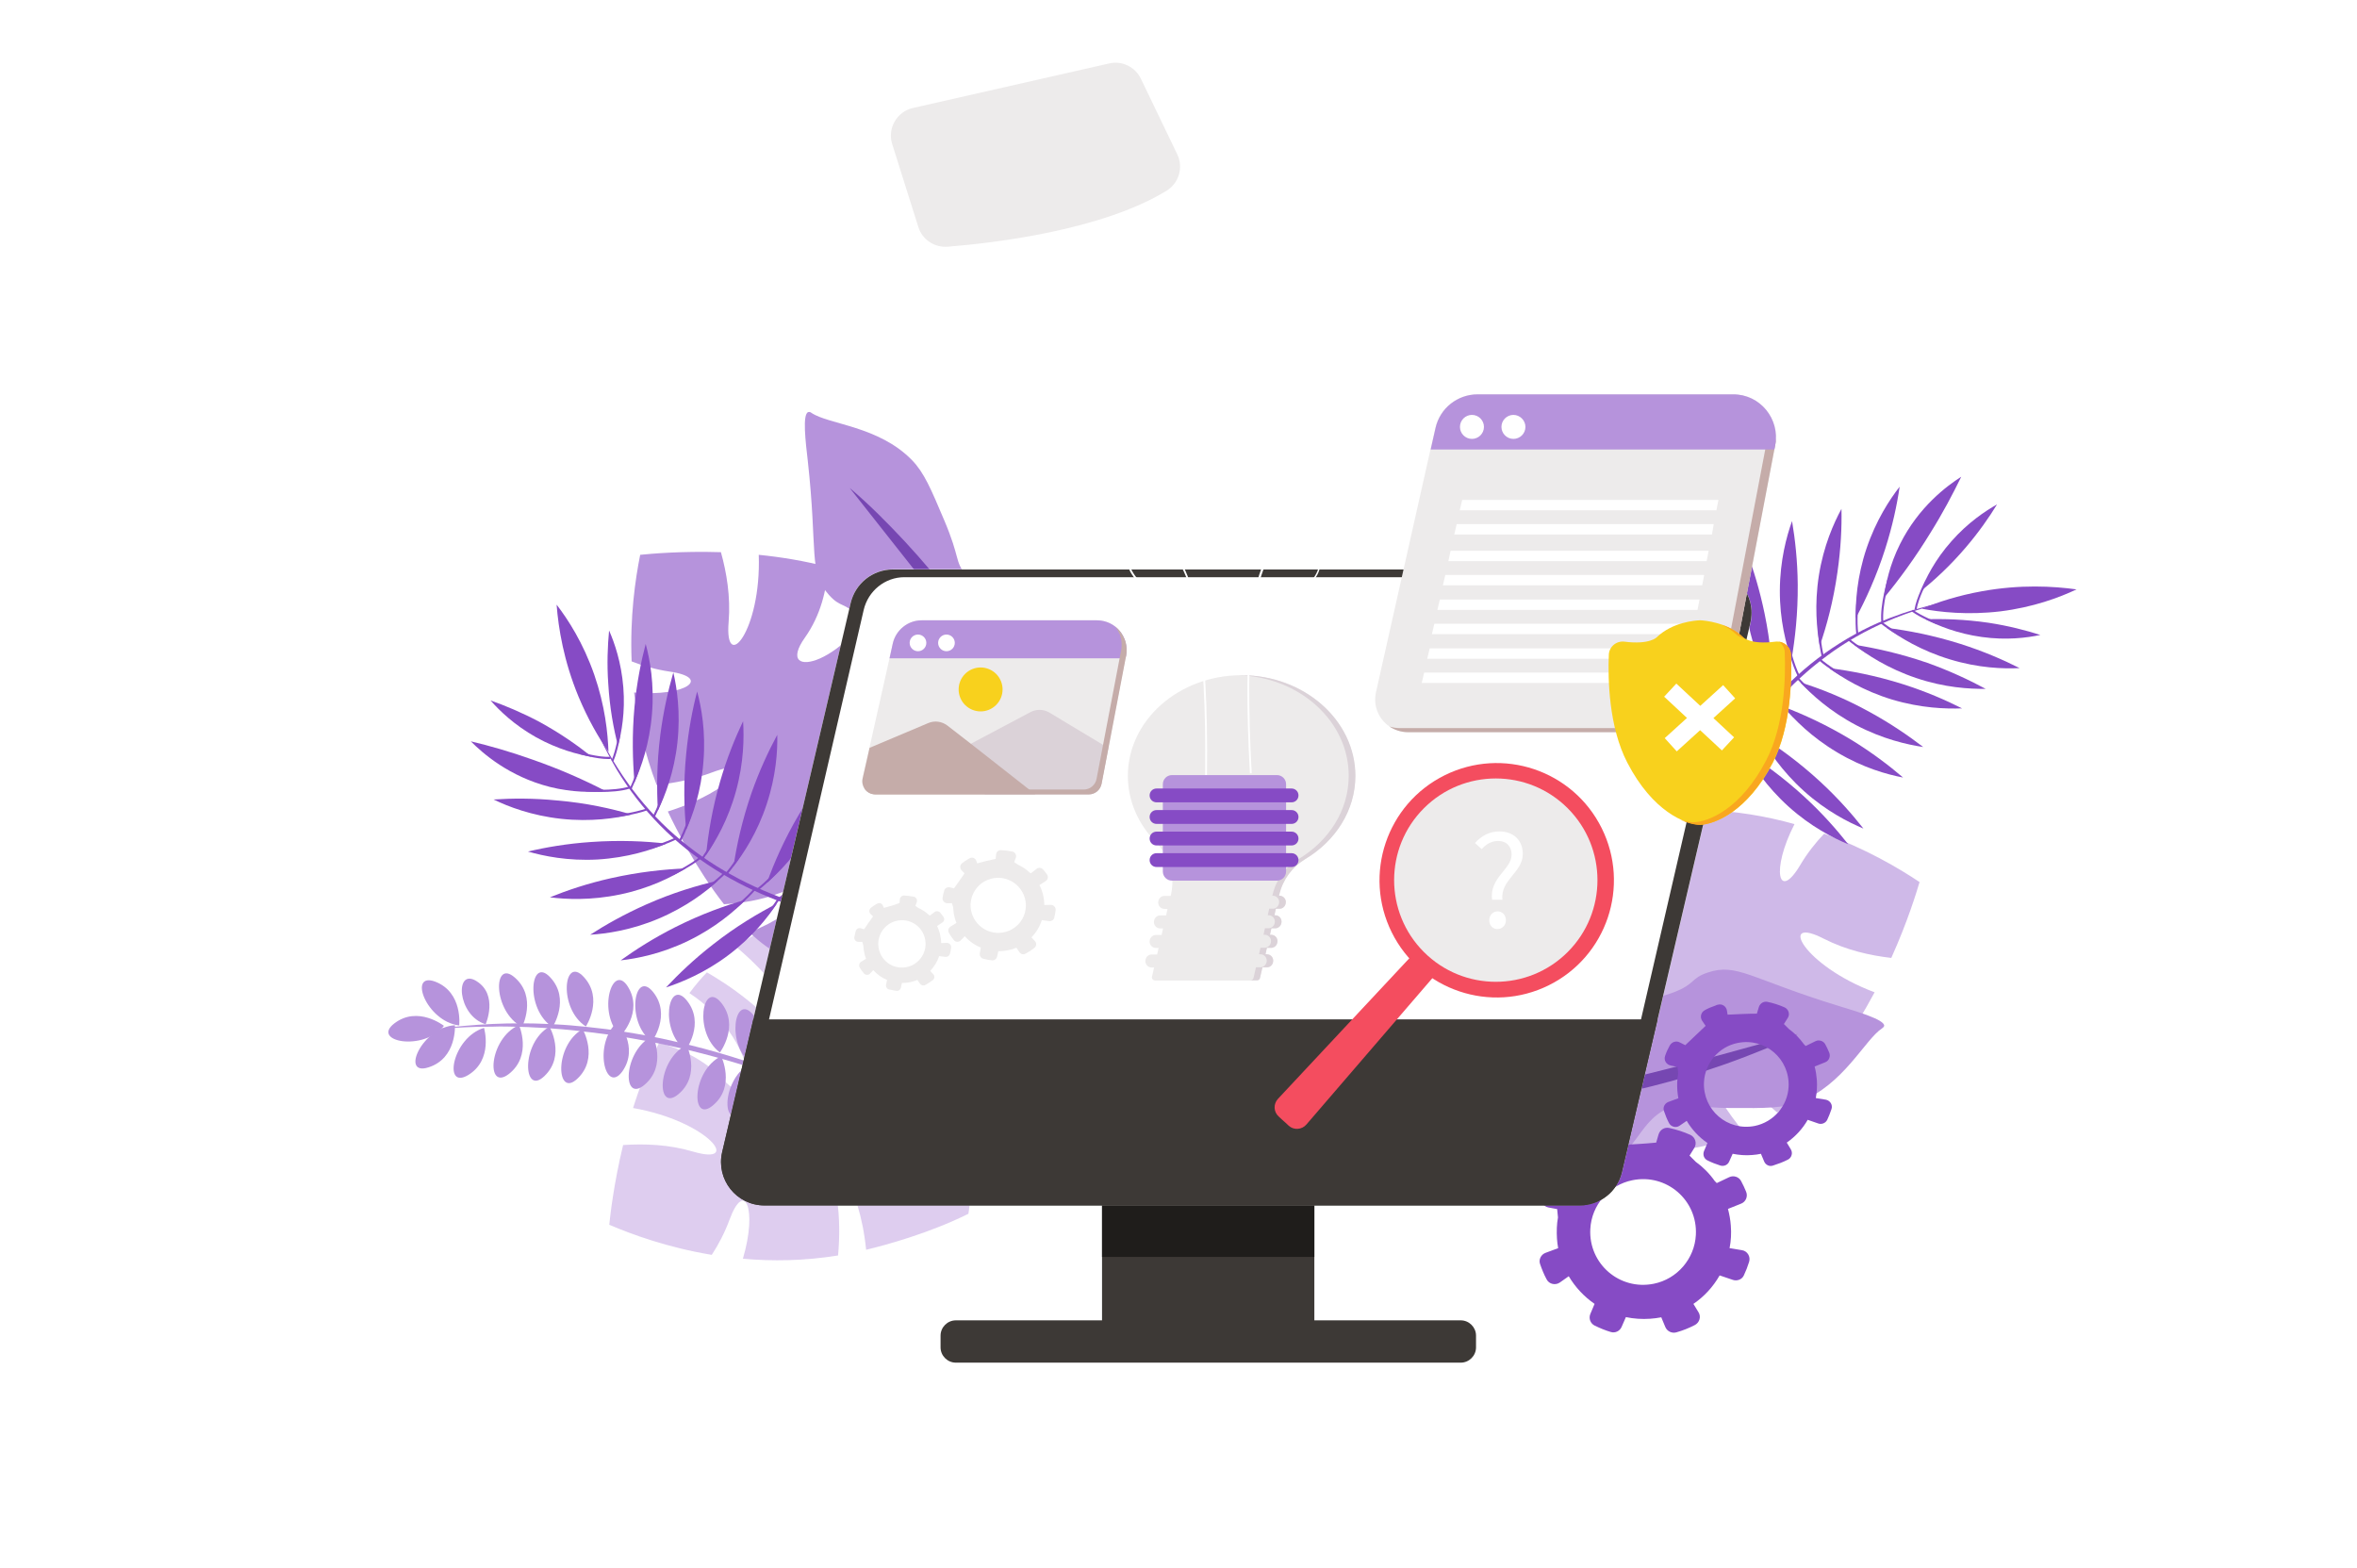 <svg xmlns="http://www.w3.org/2000/svg" xmlns:xlink="http://www.w3.org/1999/xlink" id="Layer_1" x="0px" y="0px" viewBox="0 0 1159 771" style="enable-background:new 0 0 1159 771;" xml:space="preserve"><style type="text/css">	.st0{fill:#FFFFFF;}	.st1{opacity:0.65;}	.st2{fill:#B693DC;}	.st3{opacity:0.46;}	.st4{fill:#864BC5;}	.st5{fill:#7647B2;}	.st6{fill:#3D3936;}	.st7{fill:#1F1D1B;}	.st8{fill:#EDEBEB;}	.st9{fill:#C5ACA9;}	.st10{fill:#DBD2D8;}	.st11{fill:#F8D11D;}	.st12{fill:#F9A71F;}	.st13{fill:#F44D5F;}</style><g id="Background">	<rect class="st0" width="1159" height="771"></rect></g><g id="cloud_plants">	<g>		<g>			<defs>				<path id="SVGID_1_" d="M498.7,631.4c-66.5-0.5-107.3-1.2-159.7-18.2c-39.1-12.7-80.3-26.6-107-64.3      c-30.5-43.1-35.9-108.5-2.8-145.1c26.8-29.6,47.9-20.9,101.5-39.5c118.9-41.3,43.1-171,237.8-178.9      c72-2.9,114.8,10.3,143.5,29.5c39.1,26.1,42.1,50,67.6,75.5c12.8,12.9,20.5,18.4,31,23.7c20.8,10.6,77.2,2.2,99.4,9.6      c45.5,15.3,70.6,138.1,11,218.7c-28.3,38.2-66.7,54.9-100,68.9C773.8,631.3,741.5,633.4,498.7,631.4z"></path>			</defs>			<clipPath id="SVGID_2_">				<use xlink:href="#SVGID_1_" style="overflow:visible;"></use>			</clipPath>			<g style="clip-path:url(#SVGID_2_);">				<image style="overflow:visible;" width="1320" height="1085" transform="matrix(1 0 0 1 106 14)">				</image>			</g>		</g>	</g>	<g class="st1">		<path class="st2" d="M921.8,487.9c-5.2,9.7-11.3,19.8-18.4,29.3c-10-4.9-20.6-12.3-27.8-23.7c-14.8-23.4-20.9,16.4,8.6,45    c-3.3,3-6.7,5.9-10.3,8.5c-8.6-7.3-25.3-23.3-34.9-44c-12.9-27.9-15.1,13.2,18.6,53.8c-6.3,3-13.1,5.4-20.3,6.8    c-9.3,1.9-47.8,9.8-64.2-12.3c-12.5-16.8-4.7-41-3-46.1c-4-2.6-51.3-34.3-45.3-64.6c2.5-12.5,13.3-21.3,27.1-27.5    c-0.6,28.8,11.5,43.4,12.2,20.8c0.3-9.7,2.4-18.9,5.3-27.1c21-5.9,43.3-7.7,52.6-8.3c-2.8,33.8,8.7,52,9.5,27.6    c0.3-9.8,2.2-19.4,4.6-27.9c16.9,0.4,32.4,3.1,46.3,7c-11.7,22.8-7.9,38.3,2.9,20c3.4-5.7,7.4-10.8,11.7-15.3l0,0    c20.7,7.5,36.7,17,46.9,23.8c-1.4,4.7-5.8,19.3-13.9,37.3c-10.4-1.2-22.1-3.8-33.1-9.4C874,449.8,886.5,474.7,921.8,487.9z"></path>	</g>	<g>		<path class="st2" d="M373.1,272.8c11,1.1,22.6,3,34.1,6c-0.7,11.1-3.6,23.7-11.4,34.7c-16,22.5,23.1,13.1,38.4-25    c4,1.9,8,4,11.8,6.3c-3.5,10.7-12,32.3-27.5,49c-20.9,22.5,17.9,9,42.8-37.6c5.2,4.7,9.9,10.1,14,16.1c5.3,7.9,27.2,40.5,13,64.1    c-10.8,17.9-36.1,19.9-41.5,20.2c-0.9,4.7-12.3,60.5-42.6,66.4c-12.5,2.5-24.8-4.2-35.7-14.6c26.9-10.4,35.8-27.1,14.6-19.2    c-9,3.4-18.4,4.9-27.1,5.4c-13.4-17.1-23.6-37.1-27.6-45.6c32.3-10.2,44.8-27.8,22-19.3c-9.2,3.5-18.8,5.3-27.5,6.3    c-6-15.8-9.4-31.2-11.1-45.5c25.5,2.2,38.4-7.3,17.4-10.3c-6.6-1-12.8-2.7-18.6-5l0,0c-0.9-22,1.8-40.4,4.2-52.4    c4.9-0.5,20.1-1.9,39.7-1.3c2.8,10,4.8,21.9,3.8,34.2C356.1,331.5,374.4,310.5,373.1,272.8z"></path>	</g>	<g class="st3">		<path class="st2" d="M311.3,544.8c3.3-10.5,7.5-21.5,12.8-32.1c10.7,3,22.5,8.4,31.6,18.2c18.8,20.3,17.5-20-16.7-42.6    c2.7-3.6,5.5-7,8.6-10.2c9.8,5.6,29.2,18.3,42.4,36.9c17.8,25.1,12.4-15.7-28.1-49.5c5.7-4.1,11.9-7.7,18.7-10.4    c8.8-3.6,45.2-18.4,65.4,0.4c15.3,14.3,12.1,39.4,11.4,44.7c4.4,1.8,56.7,24.3,56.4,55.2c-0.1,12.7-9.2,23.4-21.6,32    c-4.7-28.4-19.2-40.5-15.8-18.2c1.5,9.5,1.1,19-0.2,27.6c-19.5,9.7-41.1,15.5-50.3,17.7c-3.4-33.8-18.1-49.5-14.4-25.4    c1.5,9.7,1.4,19.5,0.6,28.2c-16.7,2.7-32.4,2.9-46.8,1.6c7.3-24.6,0.7-39.1-6.6-19.1c-2.3,6.2-5.3,12-8.7,17.2l0,0    c-21.7-3.6-39.2-10-50.4-14.8c0.5-4.9,2.2-20.1,6.8-39.2c10.4-0.7,22.5-0.3,34.3,3.2C365.3,573.5,348.4,551.3,311.3,544.8z"></path>	</g>	<g>		<g>			<path class="st4" d="M527.8,452.3c-22.6,4.5-45.8,6-68.9,5.2c-11.6-0.4-23.1-1.6-34.5-3.5c-11.4-1.9-22.7-4.6-33.7-8.2     c-21.9-7.3-42.8-18.5-60-34.1c-8.6-7.8-16.3-16.6-22.8-26.1l-1.2-1.8l-1.2-1.8l-2.3-3.7c-1.4-2.5-2.9-5-4.2-7.6     c-2.8-5.1-5.1-10.4-7.3-15.7c9.3,21.1,22.7,40.4,40,55.5c8.6,7.5,18,14.2,28.1,19.7c10,5.6,20.6,10,31.5,13.7     c21.8,7.3,44.7,10.8,67.7,12c11.5,0.6,23,0.6,34.5-0.1C505,455.4,516.5,454.3,527.8,452.3z"></path>		</g>		<g>			<path class="st4" d="M299.2,369.7c-4.9-7.1-10.1-16.1-14.7-27.1c-7.3-17.6-9.9-33.6-10.8-45.3c5.7,7.4,13.1,18.9,18.5,34.4     C297.5,347,298.9,360.4,299.2,369.7z"></path>		</g>		<g>			<path class="st4" d="M297.9,389c-6.8,0.6-16.5,0.7-27.6-2.1c-20-5.1-32.9-16.5-38.8-22.4c9.3,2.2,19.4,5.1,30.1,8.9     C275.4,378.2,287.5,383.6,297.9,389z"></path>		</g>		<g>			<g>				<path class="st4" d="M295.2,389.4c-4,0-7-0.3-7.2-0.3l0.1-1c0.1,0,13.5,1.1,21.4-1.4l0.3,1C305.5,389.1,299.7,389.4,295.2,389.4      z"></path>			</g>		</g>		<g>			<path class="st4" d="M290.9,372.1c-6.6-1.1-16.5-3.6-27.3-9.6c-10.7-6-18-13.1-22.4-18.1c7.1,2.5,15.3,5.9,24,10.5     C275.6,360.6,284.2,366.6,290.9,372.1z"></path>		</g>		<g>			<g>				<path class="st4" d="M299.1,373.2c-6,0-13.6-2.3-14-2.4l0.3-1c0.1,0,8.9,2.7,14.8,2.3l0.1,1      C299.9,373.2,299.5,373.2,299.1,373.2z"></path>			</g>		</g>		<g>			<path class="st4" d="M310.6,400.5c-7.8,1.8-20,3.7-34.7,2.1c-14.6-1.6-26-6-33.2-9.5c9-0.6,19.6-0.7,31.4,0.5     C288.4,394.8,300.7,397.6,310.6,400.5z"></path>		</g>		<g>			<g>				<path class="st4" d="M303.7,401.6l-0.1-1c0.1,0,8-0.9,14.4-3.1l0.3,0.9C311.9,400.7,303.8,401.6,303.7,401.6z"></path>			</g>		</g>		<g>			<path class="st4" d="M327.7,414.8c-7.4,3.1-19.1,6.9-33.8,7.8c-14.7,0.8-26.6-1.7-34.3-3.9c8.8-2.1,19.3-3.9,31-4.7     C304.8,413,317.4,413.6,327.7,414.8z"></path>		</g>		<g>			<g>				<path class="st4" d="M321,417.1l-0.3-1c0.1,0,6-1.7,11.5-4.3l0.4,0.9C327.1,415.4,321.1,417.1,321,417.1z"></path>			</g>		</g>		<g>			<path class="st4" d="M337.2,427c-6.9,4.2-17.8,9.8-32.3,12.8c-14.4,3-26.6,2.4-34.5,1.4c8.4-3.4,18.4-6.8,30-9.4     C314.3,428.7,326.8,427.4,337.2,427z"></path>		</g>		<g>			<g>				<path class="st4" d="M331,430.3l-0.4-0.9c0.1,0,8.1-3.7,13.5-8.1l0.6,0.8C339.2,426.5,331.1,430.2,331,430.3z"></path>			</g>		</g>		<g>			<path class="st4" d="M353.1,433c-5.9,5.4-15.6,12.9-29.3,18.7c-13.5,5.7-25.6,7.4-33.6,7.9c7.6-4.9,16.8-10.1,27.6-14.9     C330.9,438.9,343,435.3,353.1,433z"></path>		</g>		<g>			<g>				<path class="st4" d="M347.6,437.3l-0.6-0.8c0,0,4.8-3.4,8.9-7.5l0.7,0.7C352.4,433.9,347.6,437.3,347.6,437.3z"></path>			</g>		</g>		<g>			<path class="st4" d="M366.7,442.4c-5.7,5.7-14.9,13.7-28.3,20.2c-13.2,6.4-25.2,8.7-33.2,9.6c7.4-5.3,16.3-11,26.8-16.3     C344.9,449.4,356.7,445.2,366.7,442.4z"></path>		</g>		<g>			<g>				<path class="st4" d="M361.5,447l-0.6-0.8c0.1,0,5.7-4.5,9.9-9.4l0.8,0.6C367.3,442.4,361.5,447,361.5,447z"></path>			</g>		</g>		<g>			<path class="st4" d="M382,444.3c-4.4,6.7-12,16.4-23.8,25.3c-11.7,8.8-23.1,13.4-30.7,15.9c6.2-6.6,13.8-13.9,23.2-21.2     C361.9,455.5,372.7,449.1,382,444.3z"></path>		</g>		<g>			<g>				<path class="st4" d="M377.7,449.9l-0.8-0.7c0,0,2.9-3.4,5.6-7.5l0.8,0.6C380.6,446.5,377.7,449.9,377.7,449.9z"></path>			</g>		</g>		<g>			<path class="st4" d="M303.9,366.7c1.7-6.5,3.6-16.5,2.6-28.8c-1-12.2-4.3-21.8-7-27.9c-0.7,7.5-1.1,16.3-0.4,26.2     C299.8,348,301.7,358.3,303.9,366.7z"></path>		</g>		<g>			<g>				<path class="st4" d="M301.6,374.3l-0.9-0.4c2.3-5.3,3.4-13,3.4-13.1l1,0.1C305,361.3,304,368.8,301.6,374.3z"></path>			</g>		</g>		<g>			<path class="st4" d="M312,384.6c3.3-7.3,7.4-18.9,8.6-33.6c1.2-14.6-1-26.7-3.1-34.4c-2.3,8.8-4.4,19.2-5.5,30.9     C310.7,361.6,311.1,374.2,312,384.6z"></path>		</g>		<g>			<g>				<path class="st4" d="M310.5,388.1l-0.9-0.4c2.4-4.9,3.9-9.9,3.9-10l1,0.3C314.4,378,312.9,383.1,310.5,388.1z"></path>			</g>		</g>		<g>			<path class="st4" d="M323.5,398.5c3.5-7.2,8-18.7,9.6-33.4c1.6-14.6-0.2-26.7-2-34.5c-2.5,8.7-4.9,19-6.4,30.7     C322.9,375.5,322.9,388.1,323.5,398.5z"></path>		</g>		<g>			<g>				<path class="st4" d="M321.9,401.9l-0.9-0.5c2.5-4.9,4.2-9.8,4.2-9.8l0.9,0.3C326.1,392,324.4,397,321.9,401.9z"></path>			</g>		</g>		<g>			<path class="st4" d="M337.4,408c3.3-7.3,7.4-18.9,8.5-33.6c1.2-14.6-1-26.7-3.1-34.4c-2.3,8.8-4.3,19.2-5.4,30.9     C336,385.1,336.4,397.7,337.4,408z"></path>		</g>		<g>			<g>				<path class="st4" d="M334.6,414l-0.9-0.5c3-5.6,5.1-12.4,5.1-12.4l1,0.3C339.8,401.5,337.7,408.3,334.6,414z"></path>			</g>		</g>		<g>			<path class="st4" d="M347.2,420.4c4.6-6.6,10.8-17.2,14.7-31.4c3.9-14.2,4-26.4,3.5-34.4c-3.9,8.2-7.9,18-11.2,29.3     C350.2,397.6,348.2,410.1,347.2,420.4z"></path>		</g>		<g>			<g>				<path class="st4" d="M345.7,422.6l-0.8-0.6c2.9-4.1,5-8.1,5-8.1l0.9,0.5C350.8,414.4,348.6,418.5,345.7,422.6z"></path>			</g>		</g>		<g>			<path class="st4" d="M360.7,426c4.9-6.3,11.7-16.6,16.3-30.6c4.6-13.9,5.4-26.1,5.2-34.1c-4.3,8-8.8,17.6-12.7,28.7     C364.9,403.4,362.2,415.7,360.7,426z"></path>		</g>		<g>			<g>				<path class="st4" d="M357.4,430.2l-0.8-0.7c3.9-4.5,7.1-9.8,7.1-9.9l0.9,0.5C364.6,420.2,361.4,425.5,357.4,430.2z"></path>			</g>		</g>		<g>			<path class="st4" d="M377.1,434.1c6.1-5.3,14.7-14,22-26.9c7.3-12.8,10.3-24.6,11.8-32.5c-5.8,7-12,15.5-18,25.7     C385.6,412.8,380.6,424.3,377.1,434.1z"></path>		</g>		<g>			<g>				<path class="st4" d="M372.5,438l-0.6-0.8c4.9-3.8,9.4-8.7,9.4-8.7l0.7,0.7C382.1,429.2,377.5,434.2,372.5,438z"></path>			</g>		</g>		<g>			<path class="st4" d="M386.2,439.8c6.1-5.3,14.7-14,22-26.9c7.3-12.8,10.3-24.6,11.8-32.5c-5.8,7-12,15.5-18,25.7     C394.7,418.5,389.7,430,386.2,439.8z"></path>		</g>		<g>			<g>				<path class="st4" d="M383.2,442.5l-0.6-0.8c4.3-3.5,7.8-7.5,7.9-7.5l0.7,0.7C391.2,434.9,387.6,438.9,383.2,442.5z"></path>			</g>		</g>	</g>	<g>		<g>			<path class="st4" d="M815.8,505.3c0.4-23.1,3.8-46.1,9.5-68.5c2.8-11.2,6.4-22.2,10.7-33c4.3-10.8,9.3-21.2,15.2-31.2     c11.8-19.9,27.2-37.9,46.1-51.4c9.4-6.7,19.6-12.4,30.4-16.7l2-0.8l2-0.7l4.1-1.5c2.8-0.9,5.5-1.8,8.3-2.5     c5.5-1.6,11.2-2.8,16.9-3.8c-22.6,4.6-44.3,13.6-62.7,27.3c-9.2,6.8-17.7,14.6-25.2,23.3c-7.6,8.6-14.2,18-20,27.9     c-11.7,19.8-20.1,41.4-26.1,63.6c-3,11.1-5.4,22.4-7.2,33.7C817.6,482.3,816.3,493.7,815.8,505.3z"></path>		</g>		<g>			<path class="st4" d="M945,299.3c8-3.3,17.9-6.5,29.6-8.6c18.8-3.4,35-2.5,46.5-0.9c-8.5,4-21.3,8.8-37.5,10.8     C967.5,302.5,954.1,301,945,299.3z"></path>		</g>		<g>			<path class="st4" d="M926.4,294c0.8-6.8,2.8-16.3,7.9-26.5c9.2-18.4,23.1-28.6,30.1-33.1c-4.2,8.6-9.1,17.9-15.1,27.5     C941.7,274.3,933.9,284.9,926.4,294z"></path>		</g>		<g>			<g>				<path class="st4" d="M925.1,305.9c-0.8-8.5,3.1-21.1,3.2-21.6l1,0.3c0,0.1-4,12.9-3.2,21.2L925.1,305.9z"></path>			</g>		</g>		<g>			<path class="st4" d="M944.4,290.7c2.5-6.2,7-15.4,15.2-24.6c8.1-9.2,16.6-14.8,22.4-18.1c-3.9,6.4-9,13.7-15.4,21.2     C958.9,278.2,951.2,285.3,944.4,290.7z"></path>		</g>		<g>			<g>				<path class="st4" d="M942.4,299.9l-1-0.2c1-6.1,5.3-14,5.5-14.3l0.9,0.5C947.7,285.9,943.3,294,942.4,299.9z"></path>			</g>		</g>		<g>			<path class="st4" d="M912.5,304c-0.1-8,0.6-20.3,5.3-34.3c4.7-13.9,11.4-24.1,16.3-30.4c-1.3,9-3.5,19.3-7.1,30.6     C922.7,283.4,917.4,294.9,912.5,304z"></path>		</g>		<g>			<g>				<path class="st4" d="M912.8,311.9c-0.8-6.8,0-14.9,0-14.9l1,0.1c0,0.1-0.9,8.1,0,14.7L912.8,311.9z"></path>			</g>		</g>		<g>			<path class="st4" d="M894.8,317.6c-1.4-7.9-2.7-20.1-0.4-34.7c2.3-14.5,7.3-25.7,11.1-32.7c0.2,9.1-0.3,19.6-2,31.3     C901.5,295.6,898.2,307.8,894.8,317.6z"></path>		</g>		<g>			<g>				<path class="st4" d="M895.8,322.9c-1.4-5.9-1.8-12.2-1.8-12.3l1-0.1c0,0.1,0.4,6.3,1.8,12.1L895.8,322.9z"></path>			</g>		</g>		<g>			<path class="st4" d="M880.9,324.4c-2.6-7.6-5.8-19.5-5.7-34.2c0.1-14.7,3.3-26.5,6-34c1.5,8.9,2.7,19.5,2.8,31.3     C884.1,301.6,882.7,314.1,880.9,324.4z"></path>		</g>		<g>			<g>				<path class="st4" d="M884.1,332.7c-3.2-6.3-5.1-15-5.1-15.1l1-0.2c0,0.1,1.9,8.7,5,14.9L884.1,332.7z"></path>			</g>		</g>		<g>			<path class="st4" d="M871.7,338.6c-4-6.9-9.3-18-12.1-32.6c-2.7-14.4-1.8-26.6-0.6-34.5c3.2,8.5,6.3,18.6,8.7,30.2     C870.6,315.7,871.6,328.2,871.7,338.6z"></path>		</g>		<g>			<g>				<path class="st4" d="M874.1,342.8c-3.2-5-5.5-10.4-5.5-10.5l0.9-0.4c0,0.1,2.3,5.4,5.4,10.3L874.1,342.8z"></path>			</g>		</g>		<g>			<path class="st4" d="M859.7,349.9c-4.4-6.7-10.2-17.5-13.7-31.9c-3.4-14.3-3.1-26.5-2.3-34.5c3.6,8.3,7.3,18.2,10.2,29.7     C857.4,327.1,859,339.6,859.7,349.9z"></path>		</g>		<g>			<g>				<path class="st4" d="M863.5,355.6c-4-5.2-7.2-11.8-7.2-11.8l0.9-0.4c0,0.1,3.2,6.6,7.1,11.6L863.5,355.6z"></path>			</g>		</g>		<g>			<path class="st4" d="M854.5,364.4c-5.6-5.8-13.5-15.2-19.7-28.6c-6.2-13.3-8.2-25.4-9-33.3c5.2,7.4,10.7,16.5,15.8,27.1     C847.8,342.4,851.8,354.3,854.5,364.4z"></path>		</g>		<g>			<g>				<path class="st4" d="M856.1,366.2c-3.5-3.6-6.2-7.1-6.2-7.2l0.8-0.6c0,0,2.7,3.5,6.1,7.1L856.1,366.2z"></path>			</g>		</g>		<g>			<path class="st4" d="M946.9,304.5c6,3.1,15.4,7,27.6,8.7c12.1,1.7,22.2,0.4,28.8-1c-7.2-2.3-15.7-4.5-25.5-6     C966.1,304.5,955.6,304.2,946.9,304.5z"></path>		</g>		<g>			<g>				<path class="st4" d="M952.3,306.9c-0.3-0.1-7.5-2.8-12.3-6.3l0.6-0.8c4.7,3.4,12,6.1,12,6.1L952.3,306.9z"></path>			</g>		</g>		<g>			<path class="st4" d="M927.7,308.7c6.5,4.7,16.9,11.2,31.1,15.5c14.1,4.3,26.3,4.7,34.3,4.3c-8.1-4.1-17.8-8.3-29.1-11.9     C950.4,312.3,938.1,310,927.7,308.7z"></path>		</g>		<g>			<g>				<path class="st4" d="M933.7,312.5c0,0-4.7-2.6-9-6l0.6-0.8c4.3,3.3,8.9,5.9,8.9,5.9L933.7,312.5z"></path>			</g>		</g>		<g>			<path class="st4" d="M911.7,317c6.3,4.9,16.6,11.7,30.6,16.4c13.9,4.7,26.1,5.4,34.1,5.3c-8-4.3-17.5-8.8-28.7-12.8     C934.3,321.3,922,318.6,911.7,317z"></path>		</g>		<g>			<g>				<path class="st4" d="M917.5,321c0,0-4.6-2.7-8.8-6.2l0.6-0.8c4.2,3.5,8.7,6.1,8.7,6.2L917.5,321z"></path>			</g>		</g>		<g>			<path class="st4" d="M899.4,328.5c6.5,4.7,16.9,11.2,31.1,15.5c14.1,4.2,26.3,4.6,34.3,4.3c-8.1-4.1-17.8-8.3-29.1-11.9     C922.1,332.1,909.8,329.8,899.4,328.5z"></path>		</g>		<g>			<g>				<path class="st4" d="M905.4,332.3c-0.1,0-6.3-3.5-11.2-7.8l0.7-0.8c4.8,4.2,11,7.6,11.1,7.6L905.4,332.3z"></path>			</g>		</g>		<g>			<path class="st4" d="M885.2,335.5c5.5,5.9,14.5,14.2,27.6,21.1c13,6.8,24.9,9.5,32.9,10.7c-7.2-5.5-15.9-11.5-26.3-17.2     C906.9,343.2,895.2,338.6,885.2,335.5z"></path>		</g>		<g>			<g>				<path class="st4" d="M890.4,340.3c0,0-3.5-3-7-6.7l0.7-0.7c3.4,3.7,6.9,6.6,6.9,6.7L890.4,340.3z"></path>			</g>		</g>		<g>			<path class="st4" d="M877,347.5c5.2,6.2,13.7,14.9,26.5,22.5c12.6,7.5,24.4,10.8,32.3,12.3c-6.9-5.9-15.3-12.3-25.4-18.5     C898.2,356.4,886.7,351.2,877,347.5z"></path>		</g>		<g>			<g>				<path class="st4" d="M881.8,352.6c0,0-4.6-4.3-8.3-9.2l0.8-0.6c3.6,4.8,8.1,9,8.2,9L881.8,352.6z"></path>			</g>		</g>		<g>			<path class="st4" d="M865.5,361.8c3.9,7,10.6,17.3,21.6,27.2c10.9,9.8,21.8,15.3,29.2,18.4c-5.6-7.1-12.6-15.1-21.3-23.1     C884.6,374.7,874.3,367.3,865.5,361.8z"></path>		</g>		<g>			<g>				<path class="st4" d="M869.3,367.8c0-0.1-4-5.5-6.6-11.2l0.9-0.4c2.6,5.6,6.5,11,6.5,11.1L869.3,367.8z"></path>			</g>		</g>		<g>			<path class="st4" d="M858,369.5c3.9,7,10.6,17.3,21.6,27.2c10.9,9.8,21.8,15.3,29.2,18.4c-5.6-7.1-12.6-15.1-21.3-23.1     C877.1,382.4,866.8,375,858,369.5z"></path>		</g>		<g>			<g>				<path class="st4" d="M861.8,375.5c0,0-3.2-4.4-5.7-9.4l0.9-0.5c2.5,4.9,5.6,9.3,5.7,9.3L861.8,375.5z"></path>			</g>		</g>	</g>	<g>		<g>			<path class="st2" d="M397.2,226.5c5,45.2,0.2,54.6,10.4,66c5.9,6.6,7.4,3.2,15.3,11.3c15.3,15.6,11.4,29.8,23.4,35.7     c8.8,4.3,13.9-2.1,23.6,3.6c6.8,4,8.4,9,14.4,17.8c2.3,3.3,23.4,33.8,36.7,29.9c5.3-1.6,7.9-8.2,8.7-11.9     c1.5-7.6-2.7-14.3-9.2-24.3c-8.3-12.8-14.8-16.4-13.4-22.1c1.1-4.5,5.7-4.3,8.3-9.8c3.1-6.6,0.5-15.2-2.7-20.2     c-8.9-14.1-25.8-6.3-38-20.3c-5.2-6-2.5-7.8-10.4-26.4c-6.6-15.6-9.9-23.4-15.8-29.5c-16.4-16.9-40.9-17.5-49.5-23.3     c-0.2-0.2-0.9-0.6-1.5-0.4C394.4,203.4,396.2,217.8,397.2,226.5z"></path>		</g>		<g>			<path class="st5" d="M417.8,239.9c9.7,8.2,18.6,17.2,27.2,26.4c8.6,9.3,16.8,19,24.5,29c7.7,10.1,14.8,20.6,21.1,31.7     c3.1,5.5,6,11.3,8.4,17.1c2.4,5.9,4.5,12,5.5,18.2c-2.4-5.9-5.2-11.5-8.4-16.9c-0.7-1.4-1.6-2.7-2.4-4c-0.8-1.4-1.6-2.7-2.5-4     c-1.6-2.7-3.3-5.3-5.1-7.9c-6.9-10.4-14.4-20.5-21.9-30.5c-7.6-10-15.3-19.8-23.2-29.7C433.5,259.7,425.6,249.9,417.8,239.9z"></path>		</g>	</g>	<g>		<g>			<path class="st2" d="M904.4,494.7c-43.5-13.3-50.2-21.4-64.7-16.5c-8.4,2.8-5.9,5.5-16.4,9.6c-20.4,7.9-31.8-1.3-42,7.4     c-7.4,6.3-3.6,13.6-12.6,20.3c-6.4,4.7-11.5,4.2-22,6.2c-4,0.8-40.4,8.2-42,21.9c-0.6,5.5,4.4,10.5,7.5,12.7     c6.4,4.4,14.2,3.2,26,1.1c15-2.6,20.9-7.1,25.6-3.6c3.7,2.8,1.8,6.9,5.8,11.5c4.8,5.5,13.7,6.4,19.6,5.5     c16.5-2.6,16-21.2,33.7-26.9c7.6-2.4,8.2,0.8,28.4,0.9c17,0.1,25.4,0.1,33.3-2.9c22-8.4,32.3-30.7,40.9-36.3     c0.2-0.2,0.9-0.6,1-1.2C926.8,501.3,912.8,497.3,904.4,494.7z"></path>		</g>		<g>			<path class="st5" d="M884,508.4c-11.3,5.7-23.1,10.3-35,14.6c-11.9,4.2-24,7.9-36.4,11c-12.3,3.1-24.8,5.5-37.5,6.8     c-6.3,0.7-12.7,1-19.1,1c-6.4-0.1-12.8-0.6-18.9-2.1c6.3,0.1,12.6-0.3,18.8-1c1.6-0.1,3.1-0.4,4.7-0.6c1.5-0.2,3.1-0.4,4.6-0.7     c3.1-0.5,6.2-1,9.2-1.5c12.3-2.3,24.5-5.1,36.6-8.1c12.2-3,24.3-6.2,36.4-9.5C859.6,514.9,871.7,511.6,884,508.4z"></path>		</g>	</g>	<g>		<g>			<path class="st2" d="M218.3,504.4c0,0-12.8-10.1-24.4-1.2C182.3,512.1,208.2,517.2,218.3,504.4z"></path>		</g>		<g>			<path class="st2" d="M225.8,504.2c0,0,1.9-16.2-11.7-21.5C200.4,477.5,209.6,502.3,225.8,504.2z"></path>		</g>		<g>			<path class="st2" d="M238.8,503.6c0,0,6.4-14.4-4.5-21.2C223.5,475.6,224.7,499.4,238.8,503.6z"></path>		</g>		<g>			<path class="st2" d="M256.7,504.9c0,0,7.5-14.5-3.5-24.2C242.3,471,242.2,497.4,256.7,504.9z"></path>		</g>		<g>			<path class="st2" d="M271.7,505c0,0,8.9-13.7-1.1-24.4C260.7,469.8,258,496.1,271.7,505z"></path>		</g>		<g>			<path class="st2" d="M288.1,504.7c0,0,8.9-13.7-1.1-24.4C277.1,469.6,274.4,495.9,288.1,504.7z"></path>		</g>		<g>			<path class="st2" d="M305.1,509.4c0,0,11.4-11.7,3.7-24.2C301.1,472.8,293.4,498.1,305.1,509.4z"></path>		</g>		<g>			<path class="st2" d="M223.7,504.1c0,0,1,16.3-13,20.7C196.8,529.3,207.4,505.1,223.7,504.1z"></path>		</g>		<g>			<path class="st2" d="M238,505.4c0,0,4.7,15.6-7.8,23.2C217.7,536.1,222.4,510.1,238,505.4z"></path>		</g>		<g>			<path class="st2" d="M255.2,504c0,0,6.6,14.9-4.9,24C238.8,537,240.2,510.6,255.2,504z"></path>		</g>		<g>			<path class="st2" d="M270.2,504.8c0,0,8.1,14.2-2.5,24.3C257.2,539.2,256,512.8,270.2,504.8z"></path>		</g>		<g>			<path class="st2" d="M286.5,506c0,0,8.1,14.2-2.5,24.3C273.5,540.4,272.3,514,286.5,506z"></path>		</g>		<g>			<path class="st2" d="M303.8,502.3c0,0,10.6,12.4,2.3,24.4C297.6,538.6,291.4,512.9,303.8,502.3z"></path>		</g>		<g>			<path class="st2" d="M321,509.3c0,0,7.1,14.7-4.1,24.1C305.7,542.8,306.3,516.4,321,509.3z"></path>		</g>		<g>			<path class="st2" d="M337.6,513.8c0,0,7.2,14.7-3.9,24.1C322.5,547.5,322.9,521,337.6,513.8z"></path>		</g>		<g>			<path class="st2" d="M354.6,519.3c0,0,7.2,14.7-3.9,24.1C339.6,553,340,526.5,354.6,519.3z"></path>		</g>		<g>			<path class="st2" d="M369.4,522.7c0,0,7.2,14.7-3.9,24.1C354.3,556.3,354.8,529.9,369.4,522.7z"></path>		</g>		<g>			<path class="st2" d="M387.3,526.4c0,0,7.2,14.7-3.9,24.1C372.2,560,372.6,533.6,387.3,526.4z"></path>		</g>		<g>			<path class="st2" d="M337.1,516.4c0,0,9.8-13.1,0.6-24.5C328.5,480.6,324,506.6,337.1,516.4z"></path>		</g>		<g>			<path class="st2" d="M354,517.5c0,0,9.8-13.1,0.6-24.5C345.4,481.7,340.9,507.7,354,517.5z"></path>		</g>		<g>			<path class="st2" d="M369.8,523.5c0,0,9.8-13.1,0.6-24.5C361.2,487.7,356.7,513.7,369.8,523.5z"></path>		</g>		<g>			<path class="st2" d="M388.1,528.5c0,0,9.8-13.1,0.6-24.5C379.6,492.7,375.1,518.7,388.1,528.5z"></path>		</g>		<g>			<path class="st2" d="M320.5,512.2c0,0,9.8-13.1,0.6-24.5C311.9,476.4,307.5,502.5,320.5,512.2z"></path>		</g>		<g>			<path class="st2" d="M430.3,549.6c-8.3-4.3-16.8-8.1-25.4-11.6c-8.6-3.6-17.3-6.8-26.1-9.9c-17.6-6.1-35.5-11-53.7-14.8     c-9.1-1.9-18.2-3.5-27.4-4.8c-9.2-1.2-18.4-2.3-27.7-2.9c-2.3-0.2-4.6-0.3-7-0.4c-2.3-0.1-4.6-0.3-7-0.3     c-4.6-0.1-9.3-0.3-13.9-0.1c-9.3-0.1-18.6,0.6-27.9,1.2c18.5-2.5,37.2-3.4,55.9-2.5l7,0.4c2.3,0.1,4.7,0.4,7,0.6     c2.3,0.2,4.7,0.4,7,0.7l7,0.8c9.3,1.3,18.5,2.8,27.6,4.7c9.1,2,18.2,4.2,27.2,6.8c9,2.6,17.9,5.5,26.6,8.7     c8.8,3.2,17.4,6.8,25.9,10.7c4.2,2,8.4,4,12.6,6.1C422.3,544.9,426.4,547.1,430.3,549.6z"></path>		</g>	</g></g><g id="gears">	<g id="gear_2_">		<g>			<g>				<g>					<g>						<g>							<path class="st4" d="M796.4,563c-0.1-0.8-0.2-1.6-0.3-2.4c-0.4-2.7-3-4.5-5.7-3.7c-0.5,0.1-0.9,0.3-1.4,0.4         c-2.5,0.8-4.7,1.8-6.6,2.8c-2.3,1.2-3.1,4.2-1.6,6.4c0.7,1,1.4,2.1,2.1,3.1c-4.2,3.9-8.3,7.9-12.5,11.8l-3.5-1.8         c-2.2-1.1-4.8-0.3-5.9,1.9c-1.1,2-2.1,4.2-2.9,6.3c-1,2.6,0.6,5.4,3.3,5.9l4.3,0.8l0.4,4.1c-0.6,3.3-0.7,6.8-0.5,10.3         c0.1,1.6,0.3,3.2,0.6,4.8l-6.2,2.3c-2.2,0.8-3.5,3.3-2.7,5.5c0.9,2.6,1.9,5.1,3.2,7.5c1.2,2.4,4.3,3.1,6.5,1.6l4.4-3.1         c3.2,5.4,7.6,10.1,12.7,13.6l-2.1,5c-0.9,2.2,0.1,4.7,2.2,5.7c2.5,1.2,5.1,2.3,7.8,3.1c2.2,0.7,4.5-0.4,5.4-2.5         c0.7-1.6,1.4-3.2,2.1-4.8c3.8,0.8,7.9,1.1,12,0.8c1.8-0.1,3.7-0.4,5.4-0.7c0.7,1.6,1.3,3.2,2,4.8c0.9,2.1,3.2,3.2,5.4,2.6         c3.2-0.9,6.2-2.1,9.1-3.6c2.3-1.2,3.2-4.1,1.8-6.3c-0.8-1.4-1.7-2.7-2.5-4.1c5.3-3.6,9.7-8.4,12.9-14l6.5,2.2         c2.1,0.7,4.5-0.2,5.4-2.2c1-2.1,1.9-4.4,2.6-6.7c0.8-2.6-0.9-5.3-3.5-5.7l-6.1-1l0-0.1c0.7-3.5,0.9-7.2,0.6-11         c-0.2-2.8-0.7-5.5-1.4-8.2l6.5-2.6c2.3-0.9,3.4-3.6,2.4-5.9c-0.7-1.8-1.6-3.6-2.5-5.3c-1.1-2-3.7-2.8-5.8-1.8l-6.1,2.9l-1-1         c-2.6-3.7-5.8-6.9-9.4-9.5l-3-3l2.3-3.7c1.5-2.3,0.5-5.4-1.9-6.5c-3.3-1.5-6.8-2.6-10.4-3.4c-2.3-0.5-4.5,0.9-5.2,3.1         l-1.2,4.1C808.4,562.4,802.4,562.7,796.4,563z M802.7,580.3c16.8-3.4,32.1,9.8,31.2,26.9c-0.6,11.7-9.2,21.7-20.7,24         c-16.8,3.4-32.1-9.8-31.2-26.9C782.6,592.5,791.2,582.6,802.7,580.3z"></path>						</g>					</g>				</g>			</g>		</g>	</g>	<g id="gear_1_">		<g>			<g>				<g>					<g>						<g>							<path class="st4" d="M849.5,498.9c-0.1-0.6-0.2-1.3-0.3-1.9c-0.3-2.2-2.4-3.6-4.5-3c-0.4,0.1-0.8,0.2-1.1,0.4         c-2,0.7-3.8,1.4-5.3,2.3c-1.9,1-2.5,3.4-1.3,5.2c0.6,0.8,1.1,1.7,1.7,2.5c-3.3,3.2-6.7,6.3-10,9.5l-2.8-1.4         c-1.7-0.9-3.8-0.2-4.8,1.5c-0.9,1.6-1.7,3.3-2.3,5.1c-0.8,2.1,0.5,4.3,2.7,4.8l3.4,0.7l0.3,3.3c-0.5,2.7-0.6,5.4-0.4,8.3         c0.1,1.3,0.3,2.6,0.5,3.8l-4.9,1.8c-1.8,0.7-2.8,2.6-2.2,4.4c0.7,2.1,1.5,4.1,2.5,6c1,1.9,3.5,2.5,5.2,1.3l3.5-2.4         c2.6,4.4,6.1,8.1,10.2,10.9l-1.7,4c-0.7,1.8,0,3.8,1.8,4.6c2,1,4.1,1.8,6.3,2.5c1.7,0.5,3.6-0.3,4.3-2         c0.6-1.3,1.1-2.5,1.7-3.8c3.1,0.6,6.3,0.9,9.6,0.6c1.5-0.1,2.9-0.3,4.3-0.6c0.5,1.3,1.1,2.5,1.6,3.8c0.7,1.7,2.6,2.6,4.3,2         c2.5-0.8,5-1.7,7.3-2.9c1.9-0.9,2.6-3.3,1.5-5.1c-0.7-1.1-1.3-2.2-2-3.3c4.2-2.9,7.8-6.8,10.3-11.2l5.2,1.8         c1.7,0.6,3.6-0.2,4.4-1.8c0.8-1.7,1.5-3.5,2.1-5.3c0.7-2.1-0.7-4.2-2.8-4.6l-4.9-0.8l0-0.1c0.5-2.8,0.7-5.8,0.5-8.8         c-0.2-2.3-0.5-4.4-1.1-6.6l5.2-2.1c1.9-0.7,2.7-2.9,2-4.7c-0.6-1.5-1.3-2.9-2-4.2c-0.9-1.6-3-2.3-4.7-1.5l-4.9,2.4l-0.8-0.8         c-2.1-2.9-4.6-5.5-7.5-7.6l-2.4-2.4l1.9-3c1.2-1.8,0.4-4.3-1.6-5.2c-2.7-1.2-5.5-2.1-8.4-2.7c-1.8-0.4-3.6,0.7-4.2,2.5         l-1,3.3C859.1,498.4,854.3,498.7,849.5,498.9z M854.5,512.8c13.5-2.7,25.7,7.9,25,21.6c-0.5,9.4-7.4,17.3-16.6,19.2         c-13.5,2.7-25.7-7.9-25-21.6C838.4,522.6,845.3,514.6,854.5,512.8z"></path>						</g>					</g>				</g>			</g>		</g>	</g></g><g id="floor">	<g>		<defs>			<ellipse id="SVGID_3_" cx="608" cy="674.7" rx="257" ry="10.5"></ellipse>		</defs>		<clipPath id="SVGID_4_">			<use xlink:href="#SVGID_3_" style="overflow:visible;"></use>		</clipPath>		<g style="clip-path:url(#SVGID_4_);">			<image style="overflow:visible;" width="524" height="190" transform="matrix(1 0 0 1 347 589)">			</image>		</g>	</g></g><g id="monitor">	<g id="monitor_1_">		<g>			<g>				<rect x="541.9" y="541.2" class="st6" width="104.4" height="119.4"></rect>			</g>		</g>		<g>			<g>				<path class="st6" d="M718.3,670H470c-4.1,0-7.5-3.4-7.5-7.5v-5.8c0-4.1,3.4-7.5,7.5-7.5h248.3c4.1,0,7.5,3.4,7.5,7.5v5.8      C725.8,666.6,722.4,670,718.3,670z"></path>			</g>		</g>		<g>			<rect x="541.9" y="555" class="st7" width="104.4" height="63"></rect>		</g>		<g>			<path class="st0" d="M860.8,306.2l-45.6,194.9l-17.6,75.3c-2.3,9.5-10.9,16.2-20.7,16.2H375.9c-13.8,0-23.9-12.8-20.8-26.2     l15.3-65.3l47.9-204.7c2.3-9.7,10.9-16.5,20.8-16.5H840C853.7,280,863.9,292.8,860.8,306.2z"></path>		</g>		<g>			<path class="st6" d="M840,280H439.1c-9.9,0-18.5,6.8-20.8,16.5l-47.9,204.7l-15.3,65.3c-3.1,13.4,7,26.2,20.8,26.2h400.9     c9.8,0,18.4-6.7,20.7-16.2l17.6-75.3l45.6-194.9C863.9,292.8,853.7,280,840,280z M851.3,309.3l-44,190.3l-17,73.5     c-2.3,9.3-10.5,15.9-20,15.9H383.7c-13.3,0-23.1-12.5-20-25.6l14.8-63.7l46.2-199.8c2.2-9.4,10.5-16.1,20-16.1h386.6     C844.6,283.8,854.4,296.3,851.3,309.3z"></path>		</g>		<g>			<g>				<path class="st6" d="M815.1,501.2l-17.6,75.3c-2.3,9.5-10.9,16.2-20.7,16.2H375.9c-13.8,0-23.9-12.8-20.8-26.2l15.3-65.3H815.1z      "></path>			</g>		</g>	</g>	<g id="messge">		<g>			<path class="st8" d="M873.3,214.9c0,0.7,0,1.4-0.1,2.1c0,0,0,0,0,0c-0.1,0.7-0.2,1.3-0.3,2l-0.4,2l-24,125.9     c-1.4,7.6-8.1,13.1-15.8,13.1H692.3c-3.4,0-6.5-1.1-9.1-2.8c-5.2-3.6-8.1-10.1-6.6-16.8L703.4,221l2.4-10.6     c2.2-9.7,10.8-16.5,20.7-16.5h125.6c8.9,0,16.3,5.4,19.5,12.9c0,0.1,0.1,0.2,0.1,0.3c0.1,0.3,0.3,0.7,0.4,1     c0.1,0.2,0.1,0.4,0.2,0.6c0.1,0.3,0.2,0.6,0.3,0.9c0.1,0.5,0.3,1,0.4,1.5c0,0,0,0,0,0.1c0,0.3,0.1,0.6,0.1,0.9     c0.1,0.3,0.1,0.5,0.1,0.8c0,0.3,0.1,0.7,0.1,1.1C873.2,214.2,873.3,214.6,873.3,214.9z"></path>		</g>		<g>			<g>				<polygon class="st0" points="845,245.8 844,250.9 717.8,250.9 719,245.8     "></polygon>			</g>			<g>				<polygon class="st0" points="842.7,257.7 841.8,262.8 715.1,262.8 716.3,257.7     "></polygon>			</g>		</g>		<g>			<g>				<polygon class="st0" points="829,318.8 828,323.9 701.8,323.9 703,318.8     "></polygon>			</g>			<g>				<polygon class="st0" points="826.7,330.7 825.8,335.8 699.1,335.8 700.3,330.7     "></polygon>			</g>		</g>		<g>			<g>				<polygon class="st0" points="840.2,270.8 839.2,275.9 712.2,275.9 713.3,270.8     "></polygon>			</g>			<g>				<polygon class="st0" points="838,282.7 837,287.8 709.5,287.8 710.7,282.7     "></polygon>			</g>		</g>		<g>			<g>				<polygon class="st0" points="835.7,294.8 834.7,299.9 706.8,299.9 708,294.8     "></polygon>			</g>			<g>				<polygon class="st0" points="833.4,306.7 832.4,311.8 704.1,311.8 705.3,306.7     "></polygon>			</g>		</g>		<g>			<path class="st9" d="M873.2,217C873.2,217,873.2,217,873.2,217c-0.1,0.7-0.2,1.3-0.3,2l-0.4,2l-24,125.9     c-1.4,7.6-8.1,13.1-15.8,13.1H692.3c-3.4,0-6.5-1.1-9.1-2.8c1.6,0.5,3.3,0.8,5.1,0.8h140.3c7.7,0,14.4-5.5,15.8-13.1l24-125.9     l0.4-2c0.3-1.4,0.4-2.8,0.4-4.1c0-0.3,0-0.7,0-1c0-0.4,0-0.7-0.1-1.1c0-0.3-0.1-0.6-0.1-0.8c0-0.3-0.1-0.6-0.1-0.9c0,0,0,0,0-0.1     c-0.1-0.5-0.2-1-0.4-1.5c-0.1-0.3-0.2-0.6-0.3-0.9c-0.1-0.2-0.1-0.4-0.2-0.6c-0.1-0.4-0.3-0.7-0.4-1c0-0.1-0.1-0.2-0.1-0.3     c0-0.1-0.1-0.2-0.2-0.3c1.7,1.8,3.2,4,4.2,6.3c0,0.1,0.1,0.2,0.1,0.3c0.1,0.3,0.3,0.7,0.4,1c0.1,0.2,0.1,0.4,0.2,0.6     c0.1,0.3,0.2,0.6,0.3,0.9c0.1,0.5,0.3,1,0.4,1.5c0,0,0,0,0,0.1c0,0.3,0.1,0.6,0.1,0.9c0.1,0.3,0.1,0.5,0.1,0.8     C873.2,216.9,873.2,216.9,873.2,217z"></path>		</g>		<g>			<path class="st2" d="M872.9,219l-0.4,2h-169l2.4-10.6c2.2-9.7,10.8-16.5,20.7-16.5h125.6C865.4,193.8,875.4,205.9,872.9,219z"></path>		</g>		<g>			<path class="st0" d="M729.7,209.9c0,3.3-2.7,5.9-5.9,5.9c-3.3,0-5.9-2.7-5.9-5.9c0-3.3,2.7-5.9,5.9-5.9     C727.1,204,729.7,206.7,729.7,209.9z"></path>		</g>		<g>			<path class="st0" d="M750.1,209.9c0,3.3-2.7,5.9-5.9,5.9c-3.3,0-5.9-2.7-5.9-5.9c0-3.3,2.7-5.9,5.9-5.9     C747.4,204,750.1,206.7,750.1,209.9z"></path>		</g>	</g>	<g id="gears_1_">		<g id="gear_6_">			<g>				<g>					<g>						<g>							<g>								<path class="st8" d="M480.5,424.5c-0.1-0.4-0.3-0.8-0.4-1.2c-0.5-1.4-2-2-3.3-1.3c-0.2,0.1-0.5,0.2-0.7,0.4          c-1.2,0.7-2.2,1.4-3.1,2.1c-1.1,0.9-1.1,2.5-0.1,3.5c0.5,0.5,0.9,0.9,1.4,1.4c-1.7,2.5-3.4,4.9-5.2,7.4l-2-0.5          c-1.2-0.3-2.5,0.4-2.8,1.6c-0.4,1.2-0.6,2.3-0.8,3.5c-0.2,1.4,0.9,2.7,2.3,2.7l2.3,0l0.6,2c0.1,1.8,0.3,3.6,0.8,5.3          c0.2,0.8,0.5,1.6,0.8,2.4l-2.9,1.8c-1.1,0.7-1.4,2-0.8,3.1c0.7,1.2,1.5,2.4,2.4,3.5c0.9,1.1,2.5,1.2,3.5,0.1l1.9-2          c2.2,2.5,4.9,4.4,7.9,5.6l-0.5,2.8c-0.2,1.2,0.5,2.4,1.7,2.7c1.4,0.4,2.9,0.6,4.3,0.8c1.2,0.1,2.2-0.7,2.5-1.8          c0.2-0.9,0.4-1.8,0.6-2.7c2.1,0,4.1-0.3,6.2-0.8c0.9-0.3,1.8-0.6,2.7-0.9c0.5,0.7,1,1.5,1.5,2.2c0.7,1,2,1.3,3,0.7          c1.5-0.8,2.9-1.7,4.3-2.8c1.1-0.8,1.2-2.4,0.3-3.4c-0.6-0.6-1.1-1.2-1.7-1.8c2.3-2.4,4.1-5.3,5.1-8.5l3.6,0.5          c1.2,0.1,2.3-0.6,2.5-1.7c0.3-1.2,0.5-2.4,0.7-3.7c0.1-1.4-1-2.6-2.4-2.6l-3.2,0.1l0-0.1c0-1.9-0.3-3.8-0.8-5.7          c-0.4-1.4-0.9-2.8-1.6-4l3.1-2c1.1-0.7,1.4-2.2,0.6-3.3c-0.6-0.8-1.2-1.7-1.9-2.4c-0.8-0.9-2.2-1.1-3.2-0.3l-2.8,2.2          l-0.6-0.4c-1.7-1.6-3.7-2.9-5.8-3.9l-1.8-1.2l0.8-2.1c0.5-1.3-0.3-2.8-1.7-3.1c-1.9-0.4-3.8-0.6-5.7-0.7          c-1.2,0-2.2,0.9-2.3,2.1l-0.2,2.2C486.5,422.9,483.5,423.7,480.5,424.5z M485.5,432.7c8.2-3.5,17.4,1.7,18.8,10.5          c0.9,6.1-2.4,12-8.1,14.4c-8.2,3.5-17.4-1.7-18.8-10.5C476.5,441,479.9,435,485.5,432.7z"></path>							</g>						</g>					</g>				</g>			</g>		</g>		<g id="gear_5_">			<g>				<g>					<g>						<g>							<g>								<path class="st8" d="M434.6,446.4c-0.1-0.3-0.2-0.7-0.4-1c-0.4-1.2-1.7-1.7-2.8-1.1c-0.2,0.1-0.4,0.2-0.6,0.3          c-1,0.6-1.9,1.2-2.6,1.8c-0.9,0.8-1,2.1-0.1,3c0.4,0.4,0.8,0.8,1.2,1.2c-1.5,2.1-3,4.2-4.4,6.3l-1.7-0.5          c-1-0.3-2.1,0.3-2.4,1.4c-0.3,1-0.5,2-0.7,3c-0.2,1.2,0.8,2.3,2,2.3l1.9,0l0.5,1.7c0.1,1.5,0.3,3,0.7,4.6          c0.2,0.7,0.4,1.4,0.7,2l-2.5,1.5c-0.9,0.6-1.2,1.7-0.7,2.7c0.6,1.1,1.3,2.1,2.1,3c0.8,0.9,2.2,1,3,0.1l1.6-1.7          c1.9,2.1,4.2,3.8,6.8,4.8l-0.5,2.4c-0.2,1,0.4,2.1,1.5,2.3c1.2,0.3,2.5,0.5,3.7,0.7c1,0.1,1.9-0.6,2.1-1.6          c0.2-0.8,0.3-1.5,0.5-2.3c1.8,0,3.6-0.2,5.3-0.7c0.8-0.2,1.6-0.5,2.3-0.8c0.4,0.6,0.9,1.3,1.3,1.9c0.6,0.8,1.7,1.1,2.6,0.6          c1.3-0.7,2.5-1.5,3.7-2.4c0.9-0.7,1-2.1,0.2-2.9c-0.5-0.5-1-1.1-1.5-1.6c2-2.1,3.5-4.6,4.4-7.3l3.1,0.4          c1,0.1,1.9-0.5,2.2-1.5c0.3-1,0.5-2.1,0.6-3.2c0.1-1.2-0.9-2.2-2.1-2.2l-2.8,0.1l0,0c0-1.6-0.3-3.2-0.7-4.9          c-0.3-1.2-0.8-2.4-1.3-3.5l2.6-1.7c0.9-0.6,1.2-1.9,0.5-2.8c-0.5-0.7-1-1.4-1.6-2.1c-0.7-0.8-1.9-0.9-2.7-0.3l-2.4,1.8          l-0.5-0.4c-1.5-1.4-3.2-2.5-5-3.3l-1.6-1.1l0.7-1.8c0.4-1.1-0.2-2.4-1.4-2.7c-1.6-0.3-3.2-0.5-4.9-0.6c-1,0-1.9,0.8-2,1.8          l-0.2,1.9C439.8,445,437.2,445.7,434.6,446.4z M438.9,453.4c7.1-3,15,1.4,16.1,9c0.8,5.2-2.1,10.3-6.9,12.4          c-7.1,3-15-1.4-16.1-9C431.2,460.6,434.1,455.5,438.9,453.4z"></path>							</g>						</g>					</g>				</g>			</g>		</g>	</g>	<g id="image">		<g>			<path class="st8" d="M553.7,322.3l-0.3,1.4l-8.4,44.1l-3.4,17.6c-0.6,3-3.2,5.2-6.3,5.2h-105c-4.1,0-7.1-3.8-6.2-7.8l3.4-15     l9.9-44.1l1.6-7.3c1.5-6.6,7.4-11.4,14.2-11.4h86.2c5.5,0,10.3,3.1,12.7,7.5c0.1,0.2,0.2,0.4,0.3,0.6c0.1,0.2,0.2,0.4,0.3,0.6     c0.1,0.2,0.2,0.4,0.3,0.6c0.1,0.2,0.2,0.4,0.2,0.6c0.1,0.2,0.1,0.4,0.2,0.6c0.1,0.3,0.1,0.5,0.2,0.8c0,0.2,0.1,0.4,0.1,0.6     c0.1,0.2,0.1,0.4,0.1,0.7C554.1,319,554,320.6,553.7,322.3z"></path>		</g>		<g>			<path class="st2" d="M553.7,322.3l-0.3,1.4h-116l1.6-7.3c1.5-6.6,7.4-11.4,14.2-11.4h86.2C548.6,305,555.4,313.3,553.7,322.3z"></path>		</g>		<g>			<circle class="st0" cx="451.4" cy="316.1" r="4.1"></circle>		</g>		<g>			<circle class="st0" cx="465.4" cy="316.1" r="4.1"></circle>		</g>		<g>			<path class="st10" d="M545,367.8l-3.4,17.6c-0.6,3-3.2,5.2-6.3,5.2h-50.9c-8.9-6.8-14.9-14.5-12.2-22.1l5-2.7l29.6-15.7     c2.9-1.5,6.3-1.4,9.1,0.2L545,367.8z"></path>		</g>		<g>							<ellipse transform="matrix(0.925 -0.38 0.38 0.925 -92.626 208.741)" class="st11" cx="482.2" cy="338.9" rx="10.8" ry="10.8"></ellipse>		</g>		<g>			<path class="st9" d="M509,390.5h-78.6c-4.1,0-7.1-3.8-6.2-7.8l3.4-15l28.9-12.2c3.1-1.3,6.6-0.8,9.3,1.2l11.6,9L509,390.5z"></path>		</g>		<g>			<path class="st9" d="M553.8,317.5c0-0.2-0.1-0.4-0.1-0.7c0-0.2-0.1-0.4-0.1-0.5c-0.1-0.3-0.1-0.5-0.2-0.8     c-0.1-0.2-0.1-0.4-0.2-0.6c-0.1-0.2-0.1-0.4-0.2-0.6c-0.1-0.2-0.2-0.4-0.3-0.6c-0.1-0.2-0.2-0.4-0.3-0.6     c-0.1-0.2-0.2-0.4-0.3-0.6c-0.9-1.7-2.2-3.2-3.7-4.4c0.5,0.6,0.9,1.3,1.3,2c0.1,0.2,0.2,0.4,0.3,0.6c0.1,0.2,0.2,0.4,0.3,0.6     c0.1,0.2,0.2,0.4,0.3,0.6c0.1,0.2,0.2,0.4,0.2,0.6c0.1,0.2,0.1,0.4,0.2,0.6c0.1,0.3,0.1,0.5,0.2,0.8c0,0.2,0.1,0.4,0.1,0.5     c0,0.2,0.1,0.4,0.1,0.7c0.2,1.5,0.2,3.2-0.1,4.8l-0.3,1.4l-11.8,61.7c-0.6,3-3.2,5.2-6.3,5.2H428c-1.2,0-2.2-0.3-3.1-0.8     c1.1,1.9,3.1,3.2,5.5,3.2h105c3.1,0,5.7-2.2,6.3-5.2l11.8-61.7l0.3-1.4C554,320.6,554.1,319,553.8,317.5z"></path>		</g>	</g>	<g id="lamp">		<g>			<path class="st8" d="M610.5,332c-30.8,0-55.9,22.1-55.9,49.5c0,12.4,5.2,23.8,13.7,32.5c6.7,6.8,9.6,16.6,7.5,25.9l-0.2,0.6h-3     c-1.4,0-2.7,1-3,2.5c-0.5,2,1,3.9,3,3.9h1.5l-0.7,3.2h-2.9c-1.4,0-2.7,1-3,2.5c-0.5,2,1,3.9,3,3.9h1.4l-0.7,3.2h-2.8     c-1.4,0-2.7,1-3,2.5c-0.5,2,1,3.9,3,3.9h1.3l-0.7,3.2h-2.7c-1.4,0-2.7,1-3,2.5c-0.5,2,1,3.9,3,3.9h1.2l-1.1,4.8     c0,0.9,0.7,1.6,1.6,1.6h50c0.7,0,1.4-0.5,1.5-1.2l1.2-5.2h2.2c1.4,0,2.7-1,3-2.5c0.5-2-1-3.9-3-3.9h-0.7l0.7-3.2h2.1     c1.4,0,2.7-1,3-2.5c0.5-2-1-3.9-3-3.9h-0.6l0.7-3.2h1.9c1.4,0,2.7-1,3-2.5c0.5-2-1-3.9-3-3.9h-0.4l0.7-3.2h1.8c1.4,0,2.7-1,3-2.5     c0.5-2-1-3.9-3-3.9h-0.3l0.2-0.6c1.7-7.3,6.3-13.5,12.7-17.4c14.9-8.9,24.7-23.9,24.7-41C666.4,354.1,641.3,332,610.5,332z"></path>		</g>		<g>			<path class="st10" d="M610.5,332c-0.5,0-1.1,0-1.6,0c30.1,0.8,54.3,22.6,54.3,49.4c0,17.1-9.8,32.1-24.7,41     c-6.4,3.8-11,10.1-12.7,17.4l-0.2,0.6h0.3c2,0,3.5,1.9,3,3.9c-0.3,1.4-1.6,2.5-3,2.5h-1.8l-0.7,3.2h0.4c2,0,3.5,1.9,3,3.9     c-0.3,1.4-1.6,2.5-3,2.5H622l-0.7,3.2h0.6c2,0,3.5,1.9,3,3.9c-0.3,1.4-1.6,2.5-3,2.5h-2.1l-0.7,3.2h0.7c2,0,3.5,1.9,3,3.9     c-0.3,1.4-1.6,2.5-3,2.5h-2.2l-1.2,5.2c-0.2,0.7-0.8,1.2-1.5,1.2h3.2c0.7,0,1.4-0.5,1.5-1.2l1.2-5.2h2.2c1.4,0,2.7-1,3-2.5     c0.5-2-1-3.9-3-3.9h-0.7l0.7-3.2h2.1c1.4,0,2.7-1,3-2.5c0.5-2-1-3.9-3-3.9h-0.6l0.7-3.2h1.9c1.4,0,2.7-1,3-2.5c0.5-2-1-3.9-3-3.9     h-0.4l0.7-3.2h1.8c1.4,0,2.7-1,3-2.5c0.5-2-1-3.9-3-3.9h-0.3l0.2-0.6c1.7-7.3,6.3-13.5,12.7-17.4c14.9-8.9,24.7-23.9,24.7-41     C666.4,354.1,641.3,332,610.5,332z"></path>		</g>	</g>	<g id="notsafe">		<g>			<g>				<path class="st11" d="M880.7,322c-0.2-4-3.7-7-7.7-6.5c-12.5,1.6-15.9-2.2-15.9-2.2c-7.7-7.3-18.8-8.2-21-8.3l0,0      c0,0-0.1,0-0.2,0c-0.1,0-0.2,0-0.2,0l0,0c-2.2,0.1-13.3,0.9-21,8.3c0,0-3.4,3.8-15.9,2.2c-4-0.5-7.6,2.5-7.7,6.5      c-0.5,12,0,35.5,9.1,53c12.5,24.1,28.4,30.2,35.5,30.5v0c0,0,0.1,0,0.1,0c0.1,0,0.1,0,0.2,0c0.1,0,0.1,0,0.2,0c0,0,0.1,0,0.1,0      v0c7-0.3,23-6.4,35.5-30.5C880.7,357.5,881.1,334,880.7,322z"></path>			</g>			<g>				<g>					<path class="st12" d="M854,312.1c0,0,1,1.1,4,1.9c-0.7-0.4-0.9-0.7-0.9-0.7c-3.2-3.1-7.1-5-10.6-6.2       C849,308.3,851.7,309.9,854,312.1z"></path>				</g>				<g>					<path class="st12" d="M880.7,322c-0.1-3.4-2.7-6-5.9-6.5c1.6,1.2,2.8,3.1,2.8,5.3c0.5,12,0,35.5-9.1,53       c-12.5,24.1-28.4,30.2-35.5,30.5v0c0,0-0.1,0-0.1,0c-0.1,0-0.1,0-0.2,0c-0.1,0-0.1,0-0.2,0c0,0-0.1,0-0.1,0v0       c-1.6-0.1-3.7-0.4-6.1-1.2c3.7,1.7,6.9,2.4,9.1,2.5v0c0,0,0.1,0,0.1,0c0.1,0,0.1,0,0.2,0c0.1,0,0.1,0,0.2,0c0,0,0.1,0,0.1,0v0       c7-0.3,23-6.4,35.5-30.5C880.7,357.5,881.1,334,880.7,322z"></path>				</g>			</g>		</g>		<g>			<g>									<rect x="831.4" y="333.4" transform="matrix(0.681 -0.732 0.732 0.681 8.071 724.094)" class="st0" width="8.8" height="38.8"></rect>			</g>			<g>									<rect x="831.4" y="333.4" transform="matrix(-0.672 -0.74 0.74 -0.672 1136.495 1208.725)" class="st0" width="8.8" height="38.8"></rect>			</g>		</g>	</g>	<g id="magnifier">		<g>			<g>				<path class="st13" d="M707.9,476.8c2.2-2.5,1.9-6.3-0.6-8.5l0,0l-1.9-1.7l0,0c-2.5-2.2-6.3-2-8.5,0.4l-68.5,73.3      c-2.3,2.5-2.2,6.4,0.4,8.7l1.5,1.4c0.6,0.6,1.3,1.1,1.9,1.7l1.5,1.4c2.5,2.3,6.5,2,8.7-0.6L707.9,476.8z"></path>			</g>			<g>									<ellipse transform="matrix(0.896 -0.445 0.445 0.896 -115.671 372.462)" class="st13" cx="735.6" cy="432.7" rx="57.6" ry="57.6"></ellipse>			</g>			<g>									<ellipse transform="matrix(0.707 -0.707 0.707 0.707 -90.466 646.901)" class="st8" cx="735.6" cy="432.7" rx="50" ry="50"></ellipse>			</g>		</g>		<g>			<path class="st0" d="M743.3,420.2c0-3.7-2.2-6.7-6.7-6.7c-3.1,0-5.8,1.5-8,4l-3.3-3c2.9-3.3,6.9-5.7,11.9-5.7     c7,0,11.6,4.3,11.6,11.1c0,9.1-11.2,12.8-10,22.5h-5.1C732.3,431.5,743.3,427.5,743.3,420.2z M732.3,452.5c0-2.6,1.9-4.4,4.1-4.4     c2.3,0,4.1,1.8,4.1,4.4c0,2.5-1.9,4.3-4.1,4.3C734.2,456.9,732.3,455.1,732.3,452.5z"></path>		</g>	</g></g><g id="hand_lamp">	<g>		<g>			<defs>				<path id="SVGID_5_" d="M609.9,162.6c0,0,50.4,25.1,54.7,34.4c4.3,9.3,24,47.3,18.2,62.3c-5.8,15-18.4,12-25.6-12.5      c-7.2-24.5-18.7-35.6-18.7-35.6l-57-31L609.9,162.6z"></path>			</defs>			<clipPath id="SVGID_6_">				<use xlink:href="#SVGID_5_" style="overflow:visible;"></use>			</clipPath>			<g style="clip-path:url(#SVGID_6_);">				<image style="overflow:visible;" width="141" height="149" transform="matrix(1 0 0 1 581 131)">				</image>			</g>		</g>	</g>	<g>		<g>			<g>				<g>					<g>						<g>							<g>								<defs>									<path id="SVGID_7_" d="M671.4,269.4c0.1,21.9-10.6,41.5-27.1,53.9c-6.7,5-11,12.6-11.6,21l-1.9,26.8l-1.8,26.5           c-0.5,6.8-3.6,12.8-8.3,17.2c-4.8,4.4-11.1,7-18.1,7c-14,0-25.6-10.5-26.6-24.1c-0.7-8.8-1.3-17.6-2-26.5           c-0.7-8.9-1.3-17.9-2-26.8c-0.6-8.4-5-16-11.7-21c-16.6-12.3-27.3-31.7-27.4-53.6c-0.1-37.3,30.8-67.7,69-67.8           C640.2,202,671.3,232.1,671.4,269.4z"></path>								</defs>								<clipPath id="SVGID_8_">									<use xlink:href="#SVGID_7_" style="overflow:visible;"></use>								</clipPath>								<g style="clip-path:url(#SVGID_8_);">																			<image style="overflow:visible;" width="140" height="220" transform="matrix(1 0 0 1 532 202)">									</image>								</g>							</g>						</g>					</g>				</g>			</g>		</g>		<g>			<g>				<path class="st0" d="M593.5,381.1l-0.9,0c0.4-33.6-1.1-59.7-4.4-78.3c-13.3-3.6-25.3-11.6-30.8-19.2c-2.5-3.4-3.4-6.4-2.8-8.7      c1.3-4.7,10-8.1,16.4-6.5c8.4,2.1,14.3,13.2,18,33.7c3.6,0.9,7.3,1.5,11,1.7c5.1,0.2,10.3-0.4,15.2-1.6      c2.6-21,7.7-32.4,15.6-34.6c3.7-1,8.7-0.1,12.8,2.5c3,1.9,5,4.3,5.4,6.7c0.5,2.8-0.9,6.2-4.1,9.8c-5.7,6.5-16.5,13.2-28.8,16.3      c-2.2,18.5-2.4,44.3-0.6,77.3l-0.9,0c-1.8-33-1.6-58.7,0.5-77.1c-4.9,1.2-10,1.8-15.1,1.5c-3.6-0.1-7.3-0.7-10.8-1.6      C592.5,321.6,593.9,347.5,593.5,381.1z M634.2,268c-1.1,0-2.1,0.1-3,0.4c-7.4,2.1-12.3,13.3-14.8,33.5      c12-3.1,22.5-9.6,28.1-15.9c2.9-3.4,4.3-6.6,3.9-9.1c-0.4-2.1-2.2-4.4-5-6.1C640.5,269,637.1,268,634.2,268z M567.7,268.9      c-5.3,0-11.2,2.8-12.2,6.2c-0.6,2,0.4,4.8,2.6,7.9c5.4,7.4,17,15.2,30,18.8c-3.6-19.7-9.4-30.5-17.2-32.5      C569.9,269,568.8,268.9,567.7,268.9z"></path>			</g>		</g>		<g>			<path class="st2" d="M627.9,433h-51.6c-2.5,0-4.5-2-4.5-4.5v-42.9c0-2.5,2-4.5,4.5-4.5h51.6c2.5,0,4.5,2,4.5,4.5v42.9     C632.4,431,630.4,433,627.9,433z"></path>		</g>		<g>			<path class="st4" d="M635.1,394.5h-66.4c-1.9,0-3.4-1.5-3.4-3.4v0c0-1.9,1.5-3.4,3.4-3.4h66.4c1.9,0,3.4,1.5,3.4,3.4v0     C638.5,393,637,394.5,635.1,394.5z"></path>		</g>		<g>			<path class="st4" d="M635.1,405.1h-66.4c-1.9,0-3.4-1.5-3.4-3.4l0,0c0-1.9,1.5-3.4,3.4-3.4h66.4c1.9,0,3.4,1.5,3.4,3.4l0,0     C638.5,403.6,637,405.1,635.1,405.1z"></path>		</g>		<g>			<path class="st4" d="M635.1,415.7h-66.4c-1.9,0-3.4-1.5-3.4-3.4l0,0c0-1.9,1.5-3.4,3.4-3.4h66.4c1.9,0,3.4,1.5,3.4,3.4l0,0     C638.5,414.2,637,415.7,635.1,415.7z"></path>		</g>		<g>			<path class="st4" d="M635.1,426.3h-66.4c-1.9,0-3.4-1.5-3.4-3.4l0,0c0-1.9,1.5-3.4,3.4-3.4h66.4c1.9,0,3.4,1.5,3.4,3.4l0,0     C638.5,424.8,637,426.3,635.1,426.3z"></path>		</g>	</g>	<g>		<g>			<defs>				<path id="SVGID_9_" d="M619.5,172.4c0,0,48.3,31.6,51.8,42.1c3.5,10.5,20.2,53.5,13.2,69.3c-7,15.8-19.3,11.4-24.6-15.8      s-15.8-40.4-15.8-40.4L589.7,189L619.5,172.4z"></path>			</defs>			<clipPath id="SVGID_10_">				<use xlink:href="#SVGID_9_" style="overflow:visible;"></use>			</clipPath>			<g style="clip-path:url(#SVGID_10_);">				<image style="overflow:visible;" width="146" height="134" transform="matrix(1 0 0 1 570 162)">				</image>			</g>		</g>	</g>	<g>		<g>			<defs>				<path id="SVGID_11_" d="M670.4,308.4c-2.8,3.5-8.1,6.7-12.7,5.5c-7.6-2-8.7-14.5-14.5-32.7c-2.8-8.8-7.5-21.4-15.3-36.1      c-7.5-5.7-16.1-11.6-25.9-17.4c-13.5-8-26.4-13.9-37.7-18.4l-6.2,6.2c-0.9,4.3-1.9,8.7-2.8,13.1c-0.1,2.3-0.5,3.5-0.5,3.5      c0.2,37.1-4.4,66.9-15.6,68.6c-3.4,0.5-7.3-1.5-11.9-6.5c-6-6.5-7.8-14-8.6-18.6c-2.5-14.1-5.5-30.7-8.5-49.9      c-2.9-4.9-7-12.3-10.4-21.9c-7.6-21.5-6.7-38.8-6.9-50.7c-0.3-16.4-3.2-39.8-15-69.1c19.1-8.5,38.3-16.9,57.4-25.4      c0.8-0.4,1.6-0.7,2.5-1.1c0.1,0.3,0.1,0.5,0.2,0.8c3.7,16.2,7.3,32.4,11,48.6c0,0,0,0,0,0c9,7,73.1,56.4,83.7,65.4      c9,7.6,4.9,24.5,1.9,32.2c6.4,6.6,12.8,13.1,19.2,19.6c7,24.5,12,41.8,15.8,54.4C672.9,289.9,676.3,301,670.4,308.4z"></path>			</defs>			<clipPath id="SVGID_12_">				<use xlink:href="#SVGID_11_" style="overflow:visible;"></use>			</clipPath>			<g style="clip-path:url(#SVGID_12_);">				<image style="overflow:visible;" width="368" height="537" transform="matrix(1 0 0 1 328 -172)">				</image>			</g>		</g>	</g>	<g>		<g>			<defs>				<path id="SVGID_13_" d="M519.4,226.8c3,19.9,3.4,55.3,19.8,73.8c-3.4,0.5-7.3-1.5-11.9-6.5c-6-6.5-7.8-14-8.6-18.6      c-2.5-14.1-5.5-30.7-8.5-49.9c-2.9-4.9-7-12.3-10.4-21.9c-7.6-21.5-6.7-38.8-6.9-50.7c-0.3-16.4-3.2-39.8-15-69.1      c19.1-8.5,38.3-16.9,57.4-25.4l2.6-0.3c3.7,16.2,7.3,32.4,11,48.6c0,0,0,0,0,0c-19.8,11.6-43.4,29.3-43.4,47.3      C505.5,185.4,515.9,203.8,519.4,226.8z"></path>			</defs>			<clipPath id="SVGID_14_">				<use xlink:href="#SVGID_13_" style="overflow:visible;"></use>			</clipPath>			<g style="clip-path:url(#SVGID_14_);">				<image style="overflow:visible;" width="445" height="383" transform="matrix(1 0 0 1 212 -74)">				</image>			</g>		</g>	</g>	<g>		<path class="st8" d="M466,121.3c22.9-1.8,75.9-8.1,107.6-27.5c6.1-3.7,8.4-11.5,5.3-17.9L561,38.7c-2.8-5.8-9.3-9-15.6-7.5    c-32.2,7.3-64.4,14.6-96.5,21.9c-7.9,1.8-12.6,10-10.2,17.7l12.9,40.9C453.5,117.8,459.5,121.8,466,121.3z"></path>	</g></g></svg>